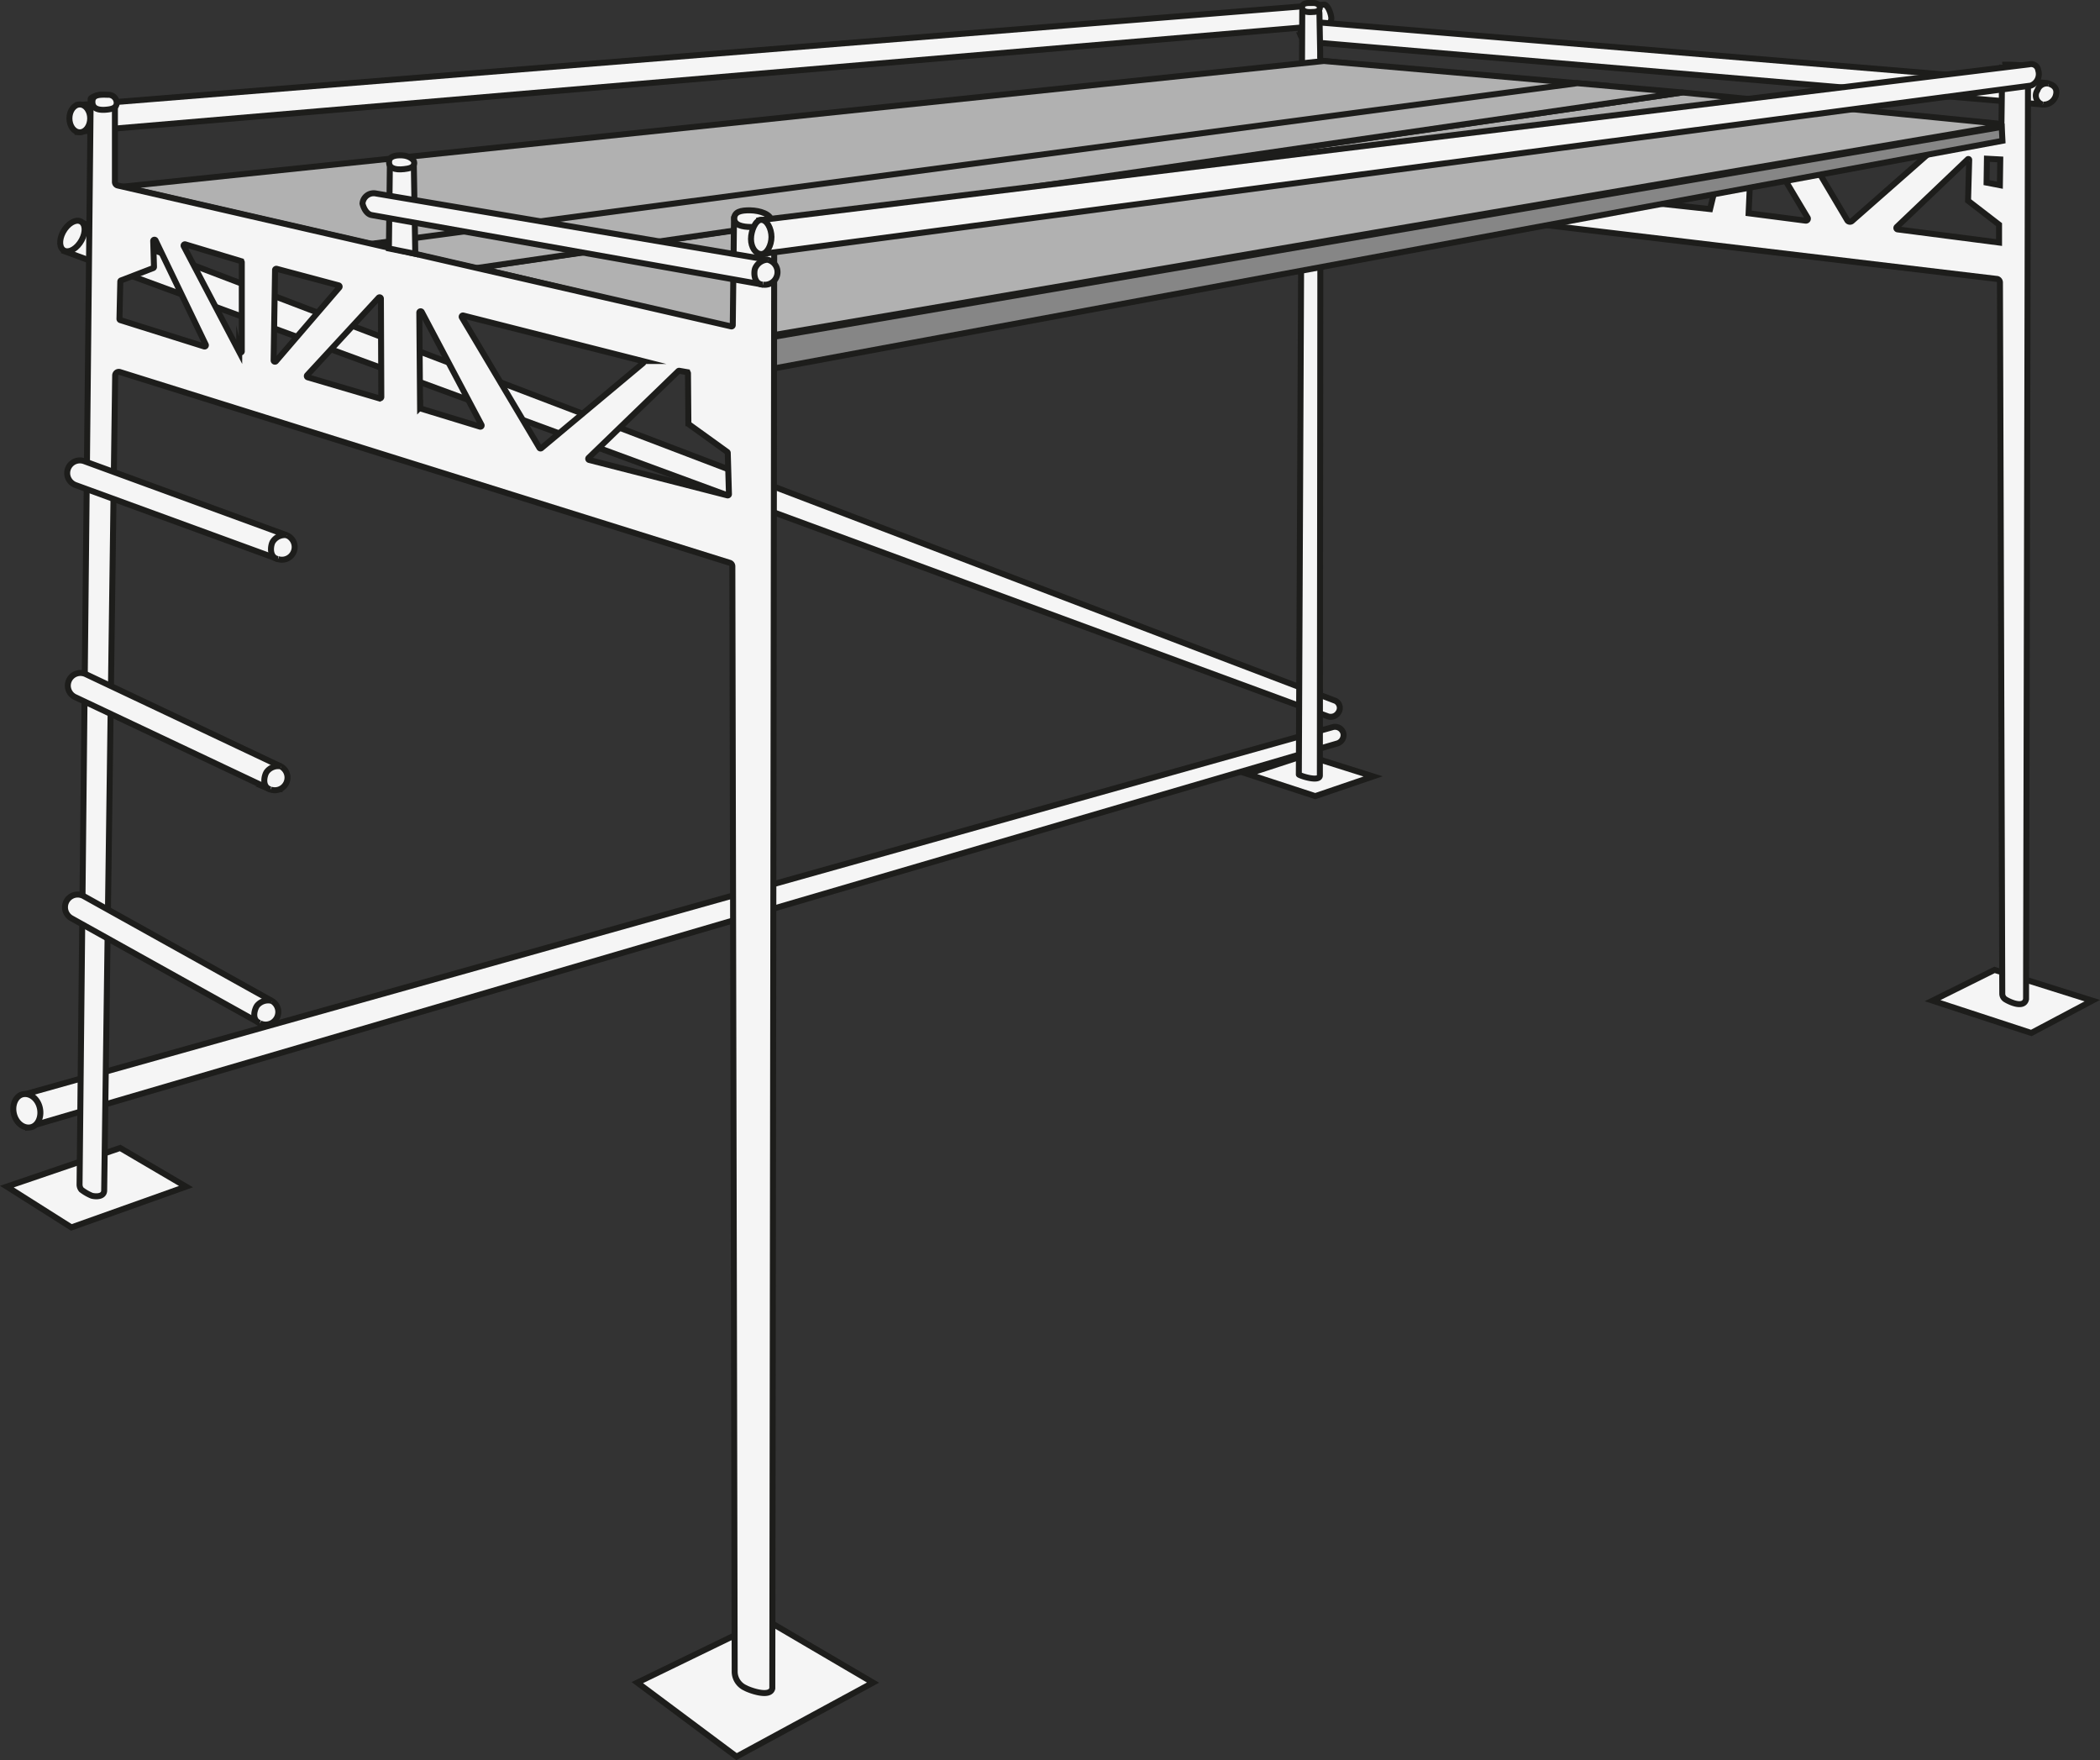 <svg id="Ebene_1" data-name="Ebene 1" xmlns="http://www.w3.org/2000/svg" viewBox="0 0 351.58 294.66"><rect x="0" y="0" width="351.58" height="294.66" fill="#333333" stroke="none"/><defs><style>.cls-1{fill:#f5f5f5;}.cls-2{fill:none;stroke:#1d1d1b;stroke-miterlimit:10;}.cls-3{fill:#b1b1b1;}.cls-4{fill:#868686;}</style></defs><polygon class="cls-1" points="229.88 129.97 218.56 126.4 208.87 129.57 220.2 133.27 229.88 129.97"/><polygon class="cls-2" points="229.88 129.97 218.56 126.4 208.87 129.57 220.2 133.27 229.88 129.97"/><path class="cls-1" d="M10.91,42.1l211.3,77.78a1.5,1.5,0,0,0,1.87-.62,1.33,1.33,0,0,0-.5-1.94l-209.76-80Z"/><path class="cls-2" d="M10.91,42.1l211.3,77.78a1.5,1.5,0,0,0,1.87-.62,1.33,1.33,0,0,0-.5-1.94l-209.76-80Z"/><path class="cls-1" d="M13,22.05,221.8,4.27a1.21,1.21,0,0,0,1.09-1.19c0-.66-.59-2.37-1.25-2.31L13.05,17.59Z"/><path class="cls-2" d="M13,22.05,221.8,4.27a1.21,1.21,0,0,0,1.09-1.19c0-.66-.59-2.37-1.25-2.31L13.05,17.59Z"/><path class="cls-1" d="M4.62,188.68l219.22-64.21a1.48,1.48,0,0,0,1.08-1.67,1.44,1.44,0,0,0-1.82-1.07L3.57,183.35Z"/><path class="cls-2" d="M4.62,188.68l219.22-64.21a1.48,1.48,0,0,0,1.08-1.67,1.44,1.44,0,0,0-1.82-1.07L3.57,183.35Z"/><path class="cls-1" d="M15.1,19.82c0,1.29-.78,2.33-1.74,2.33s-1.74-1-1.74-2.33.78-2.33,1.74-2.33,1.74,1,1.74,2.33"/><ellipse class="cls-2" cx="13.36" cy="19.82" rx="1.74" ry="2.33"/><path class="cls-1" d="M13.38,40.66c-.88,1.26-2.17,1.77-2.87,1.13s-.54-2.18.35-3.44,2.17-1.76,2.87-1.13.54,2.18-.35,3.44"/><path class="cls-2" d="M13.38,40.66c-.88,1.26-2.17,1.77-2.87,1.13s-.54-2.18.35-3.44,2.17-1.76,2.87-1.13S14.27,39.4,13.38,40.66Z"/><polygon class="cls-1" points="128.29 271.19 146.16 281.67 123.31 294.06 106.7 281.67 128.29 271.19"/><polygon class="cls-2" points="128.29 271.19 146.16 281.67 123.31 294.06 106.7 281.67 128.29 271.19"/><polygon class="cls-1" points="20.12 192.17 31.14 198.64 11.95 205.47 1.15 198.64 20.12 192.17"/><polygon class="cls-2" points="20.12 192.17 31.14 198.64 11.95 205.47 1.15 198.64 20.12 192.17"/><polygon class="cls-1" points="323.55 167.51 340.08 172.92 350.29 167.51 333.92 162.36 323.55 167.51"/><polygon class="cls-2" points="323.55 167.51 340.08 172.92 350.29 167.51 333.92 162.36 323.55 167.51"/><path class="cls-1" d="M341.75,17.47,218.9,7c-.74-.07-1.16-1.09-1.16-1.09a2,2,0,0,1,1.75-2.27L342.57,13.89c1.15.23,1.89.77,1.66,1.92a2.11,2.11,0,0,1-2.48,1.66"/><path class="cls-2" d="M341.75,17.47,218.9,7c-.74-.07-1.16-1.09-1.16-1.09a2,2,0,0,1,1.75-2.27L342.57,13.89c1.15.23,1.89.77,1.66,1.92A2.11,2.11,0,0,1,341.75,17.47Z"/><path class="cls-1" d="M343,14a1.65,1.65,0,0,0-1.89,1.1,1.58,1.58,0,0,0,.88,2.41"/><path class="cls-2" d="M343,14a1.65,1.65,0,0,0-1.89,1.1,1.58,1.58,0,0,0,.88,2.41"/><path class="cls-1" d="M334.82,31l-2.23-.43.06-4,2.23.12ZM317.69,38.4a.24.24,0,0,1-.13-.41l11.88-11.33a.14.14,0,0,1,.24.1l-.19,6.84,5.19,4v3Zm-8.44-1.56-7.2-12.14,21.65.3L310.06,37a.53.53,0,0,1-.81-.13m-7,.09-9.5-1.23L293.41,21l9.2,15.41a.33.33,0,0,1-.33.5M286.3,35l-12.66-1.37L288.24,27Zm48.91-24.18-.14,10.89L221.53,10.21a.62.62,0,0,1-.51-.63l0-.89L220.9,2.3A1.78,1.78,0,0,0,219.35.54c-.85-.07-1.33.55-1.33,1.4l-.57,127.71c0,.15,3.42,1.32,3.52.21l.09-96a.63.63,0,0,1,.8-.59L334.39,46.7a.62.62,0,0,1,.44.59l.39,119a1.14,1.14,0,0,0,.62,1.06c.41.26,3,1.59,3.36-.09l.33-156.2a27.65,27.65,0,0,0-4.32-.26"/><path class="cls-2" d="M334.82,31l-2.23-.43.06-4,2.23.12ZM317.69,38.4a.24.24,0,0,1-.13-.41l11.88-11.33a.14.14,0,0,1,.24.1l-.19,6.84,5.19,4v3Zm-8.44-1.56-7.2-12.14,21.65.3L310.06,37A.53.53,0,0,1,309.25,36.84Zm-7,.09-9.5-1.23L293.41,21l9.2,15.41A.33.33,0,0,1,302.28,36.93ZM286.3,35l-12.66-1.37L288.24,27Zm48.91-24.18-.14,10.89L221.53,10.21a.62.62,0,0,1-.51-.63l0-.89L220.9,2.3A1.78,1.78,0,0,0,219.35.54c-.85-.07-1.33.55-1.33,1.4l-.57,127.71c0,.15,3.42,1.32,3.52.21l.09-96a.63.63,0,0,1,.8-.59L334.39,46.7a.62.62,0,0,1,.44.59l.39,119a1.14,1.14,0,0,0,.62,1.06c.41.26,3,1.59,3.36-.09l.33-156.2A27.65,27.65,0,0,0,335.21,10.84Z"/><polygon class="cls-3" points="20.44 31.26 62.32 40.9 264.92 14 221.65 10.21 20.44 31.26"/><polygon class="cls-2" points="20.44 31.26 62.32 40.9 264.92 14 221.65 10.21 20.44 31.26"/><path class="cls-3" d="M80,44.84,128.29,56.3,334.35,21.17a.25.25,0,0,0,0-.5l-52.68-5.19S79.72,44.78,80,44.84"/><path class="cls-2" d="M80,44.84,128.29,56.3,334.35,21.17a.25.25,0,0,0,0-.5l-52.68-5.19S79.72,44.78,80,44.84Z"/><path class="cls-3" d="M62.08,40.83l202-26.9,17.56,1.55c.07,0,.07,0,0,0l-202,29.41s-17.69-4-17.63-4.06"/><path class="cls-2" d="M62.08,40.83l202-26.9,17.56,1.55c.07,0,.07,0,0,0l-202,29.41S62,40.84,62.08,40.83Z"/><polygon class="cls-4" points="128.89 61.8 335.25 23.57 335.13 21.25 128.95 56.48 128.89 61.8"/><polygon class="cls-2" points="128.89 61.8 335.25 23.57 335.13 21.25 128.95 56.48 128.89 61.8"/><path class="cls-1" d="M121.79,82.93,98.64,77a.21.21,0,0,1-.09-.36l15-14.51a.21.21,0,0,1,.18-.06l1.27.22a.21.21,0,0,1,.18.21l.07,8.36a.21.21,0,0,0,.09.17l6.41,4.62a.2.2,0,0,1,.09.17l.2,6.91a.21.21,0,0,1-.26.21M90.33,75l-13-21.86a.21.21,0,0,1,.23-.32l30,7.61a.21.21,0,0,1,.09.37L90.66,75a.22.22,0,0,1-.33,0m-20-6.83L70.2,52.32a.22.22,0,0,1,.41-.1l10,18.9a.21.21,0,0,1-.25.3l-9.83-3a.29.29,0,0,1-.16-.25m-6.81-1.48-12-3.53a.22.22,0,0,1-.09-.36L63.39,49.84a.22.22,0,0,1,.38.14l.07,16.49a.23.23,0,0,1-.3.2M46.32,45,56.7,47.77a.22.22,0,0,1,.11.35L46.19,60.48a.22.22,0,0,1-.38-.14l.24-15.18a.22.22,0,0,1,.27-.21m-6.27,13.9L30.76,41.21A.22.22,0,0,1,31,40.9l9.33,2.81a.22.22,0,0,1,.15.21l0,14.83a.22.22,0,0,1-.41.1M20,53.39l.14-6.26a.21.21,0,0,1,.14-.19l5.36-2.06a.21.21,0,0,0,.14-.21l-.13-4.32a.21.21,0,0,1,.4-.1l8.4,17.45a.22.22,0,0,1-.26.3l-14-4.4a.22.22,0,0,1-.15-.21M128.14,36a.21.21,0,0,0-.15-.11c-.95-.15-5-.21-5.1.54l-.21,18a.22.22,0,0,1-.27.21L19.74,31.06a.61.61,0,0,1-.5-.63l0-.88,0-11.92A1.66,1.66,0,0,0,17.74,16a2.9,2.9,0,0,0-2.46.41.22.22,0,0,0-.1.18L13.32,198.28a1.36,1.36,0,0,0,.31.88,7.58,7.58,0,0,0,1.73,1c.48.14,2,.3,2.08-.81L19.28,62.86a.61.61,0,0,1,.8-.58L122.17,94.21a.62.62,0,0,1,.44.6L123,279.92a3,3,0,0,0,1.81,2.65c.41.26,4.13,1.73,4.49.06l.32-243.79a.18.18,0,0,0,0-.1Z"/><path class="cls-2" d="M121.79,82.93,98.64,77a.21.21,0,0,1-.09-.36l15-14.51a.21.21,0,0,1,.18-.06l1.27.22a.21.21,0,0,1,.18.21l.07,8.36a.21.21,0,0,0,.09.17l6.41,4.62a.2.2,0,0,1,.09.17l.2,6.91A.21.21,0,0,1,121.79,82.93ZM90.33,75l-13-21.86a.21.21,0,0,1,.23-.32l30,7.61a.21.21,0,0,1,.09.37L90.66,75A.22.22,0,0,1,90.33,75Zm-20-6.83L70.2,52.32a.22.22,0,0,1,.41-.1l10,18.9a.21.21,0,0,1-.25.3l-9.83-3A.29.29,0,0,1,70.35,68.15Zm-6.81-1.48-12-3.53a.22.22,0,0,1-.09-.36L63.39,49.84a.22.22,0,0,1,.38.14l.07,16.49A.23.23,0,0,1,63.54,66.67ZM46.32,45,56.7,47.77a.22.22,0,0,1,.11.35L46.19,60.48a.22.22,0,0,1-.38-.14l.24-15.18A.22.22,0,0,1,46.32,45Zm-6.27,13.9L30.76,41.21A.22.22,0,0,1,31,40.9l9.33,2.81a.22.22,0,0,1,.15.21l0,14.83A.22.22,0,0,1,40.05,58.85ZM20,53.39l.14-6.26a.21.21,0,0,1,.14-.19l5.36-2.06a.21.21,0,0,0,.14-.21l-.13-4.32a.21.21,0,0,1,.4-.1l8.4,17.45a.22.22,0,0,1-.26.3l-14-4.4A.22.22,0,0,1,20,53.39ZM128.14,36a.21.21,0,0,0-.15-.11c-.95-.15-5-.21-5.1.54l-.21,18a.22.22,0,0,1-.27.21L19.74,31.06a.61.61,0,0,1-.5-.63l0-.88,0-11.92A1.66,1.66,0,0,0,17.74,16a2.9,2.9,0,0,0-2.46.41.22.22,0,0,0-.1.18L13.32,198.28a1.36,1.36,0,0,0,.31.88,7.58,7.58,0,0,0,1.73,1c.48.14,2,.3,2.08-.81L19.28,62.86a.61.61,0,0,1,.8-.58L122.17,94.21a.62.62,0,0,1,.44.6L123,279.92a3,3,0,0,0,1.81,2.65c.41.26,4.13,1.73,4.49.06l.32-243.79a.18.18,0,0,0,0-.1Z"/><path class="cls-1" d="M46.48,93.56,12.65,81.2a2.12,2.12,0,0,1,1.45-4L47.93,89.57a2.12,2.12,0,0,1-1.45,4"/><path class="cls-2" d="M46.48,93.56,12.65,81.2a2.12,2.12,0,0,1,1.45-4L47.93,89.57a2.12,2.12,0,0,1-1.45,4Z"/><path class="cls-1" d="M48,89.59a2.4,2.4,0,0,0-2.32,1.06c-.37.56-.71,2.65.86,2.95"/><path class="cls-2" d="M48,89.59a2.4,2.4,0,0,0-2.32,1.06c-.37.56-.71,2.65.86,2.95"/><path class="cls-1" d="M43.44,171.25,12,153.74A2.12,2.12,0,0,1,14,150L45.5,167.54a2.12,2.12,0,0,1-2.06,3.71"/><path class="cls-2" d="M43.44,171.25,12,153.74A2.12,2.12,0,0,1,14,150L45.5,167.54a2.12,2.12,0,0,1-2.06,3.71Z"/><path class="cls-1" d="M45.58,167.57a2.42,2.42,0,0,0-2.47.69c-.45.49-1.11,2.51.4,3"/><path class="cls-2" d="M45.58,167.57a2.42,2.42,0,0,0-2.47.69c-.45.49-1.11,2.51.4,3"/><path class="cls-1" d="M45.21,132.12,12.65,116.73a2.12,2.12,0,1,1,1.81-3.83L47,128.29a2.12,2.12,0,0,1-1.81,3.83"/><path class="cls-2" d="M45.21,132.12,12.65,116.73a2.12,2.12,0,1,1,1.81-3.83L47,128.29a2.12,2.12,0,0,1-1.81,3.83Z"/><path class="cls-1" d="M47.1,128.31a2.4,2.4,0,0,0-2.41.85c-.42.52-.95,2.58.59,3"/><path class="cls-2" d="M47.1,128.31a2.4,2.4,0,0,0-2.41.85c-.42.52-.95,2.58.59,3"/><path class="cls-1" d="M125.82,38c-1.62,0-2.91-.34-2.89-1.44s1.08-1.38,2.69-1.35,3.51.66,3.49,1.76-1.68,1.06-3.29,1"/><path class="cls-2" d="M125.82,38c-1.62,0-2.91-.34-2.89-1.44s1.08-1.38,2.69-1.35,3.51.66,3.49,1.76S127.43,38,125.82,38Z"/><path class="cls-1" d="M127.43,42.53,340,14.33a2.06,2.06,0,0,0,1.24-2.56,1.19,1.19,0,0,0-1.5-1L127.13,36.87Z"/><path class="cls-2" d="M127.43,42.53,340,14.33a2.06,2.06,0,0,0,1.24-2.56,1.19,1.19,0,0,0-1.5-1L127.13,36.87Z"/><path class="cls-1" d="M129.16,39.67c0,1.39-.76,2.86-1.71,2.86s-1.72-1.13-1.72-2.52.77-3.21,1.72-3.21,1.71,1.48,1.71,2.87"/><path class="cls-2" d="M129.16,39.67c0,1.39-.76,2.86-1.71,2.86s-1.72-1.13-1.72-2.52.77-3.21,1.72-3.21S129.16,38.28,129.16,39.67Z"/><path class="cls-1" d="M18,18.34c-1.61.19-2.54-.19-2.53-1.3s.95-1.24,2.57-1.17a1.38,1.38,0,0,1,1.5,1.33c0,.81-.7,1-1.54,1.14"/><path class="cls-2" d="M18,18.34c-1.61.19-2.54-.19-2.53-1.3s.95-1.24,2.57-1.17a1.38,1.38,0,0,1,1.5,1.33C19.53,18,18.87,18.24,18,18.34Z"/><path class="cls-1" d="M219.84,2c-1.17.11-1.85-.12-1.84-.79s.69-.75,1.87-.71c.82,0,1.12.5,1.1.8,0,.5-.51.64-1.13.7"/><path class="cls-2" d="M219.84,2c-1.17.11-1.85-.12-1.84-.79s.69-.75,1.87-.71c.82,0,1.12.5,1.1.8C220.94,1.81,220.46,2,219.84,2Z"/><path class="cls-1" d="M6.69,185.55c.31,1.54-.42,3-1.64,3.18s-2.44-.85-2.75-2.39.42-3,1.63-3.18,2.45.85,2.76,2.39"/><path class="cls-2" d="M6.69,185.55c.31,1.54-.42,3-1.64,3.18s-2.44-.85-2.75-2.39.42-3,1.63-3.18S6.38,184,6.69,185.55Z"/><polygon class="cls-1" points="69.28 27.59 65.28 27 65.11 41.6 69.53 42.49 69.28 27.59"/><polygon class="cls-2" points="69.28 27.59 65.28 27 65.11 41.6 69.53 42.49 69.28 27.59"/><path class="cls-1" d="M67.66,28.31c-1.6.19-2.61-.2-2.52-1.3.06-.81,1-1.07,2.21-1s2.06.76,2,1.26c0,.82-.89,1-1.73,1.07"/><path class="cls-2" d="M67.66,28.31c-1.6.19-2.61-.2-2.52-1.3.06-.81,1-1.07,2.21-1s2.06.76,2,1.26C69.34,28.06,68.5,28.21,67.66,28.31Z"/><path class="cls-1" d="M127.67,47.63,62.21,36c-1.15-.23-1.52-1.92-1.52-1.92A1.88,1.88,0,0,1,63,32.4l65.46,11.07a2.12,2.12,0,0,1-.82,4.16"/><path class="cls-2" d="M127.67,47.63,62.21,36c-1.15-.23-1.52-1.92-1.52-1.92A1.88,1.88,0,0,1,63,32.4l65.46,11.07a2.12,2.12,0,0,1-.82,4.16Z"/><path class="cls-1" d="M128.58,43.47a2.42,2.42,0,0,0-2.14,1.41c-.28.6-.29,2.72,1.31,2.77"/><path class="cls-2" d="M128.58,43.47a2.42,2.42,0,0,0-2.14,1.41c-.28.6-.29,2.72,1.31,2.77"/></svg>